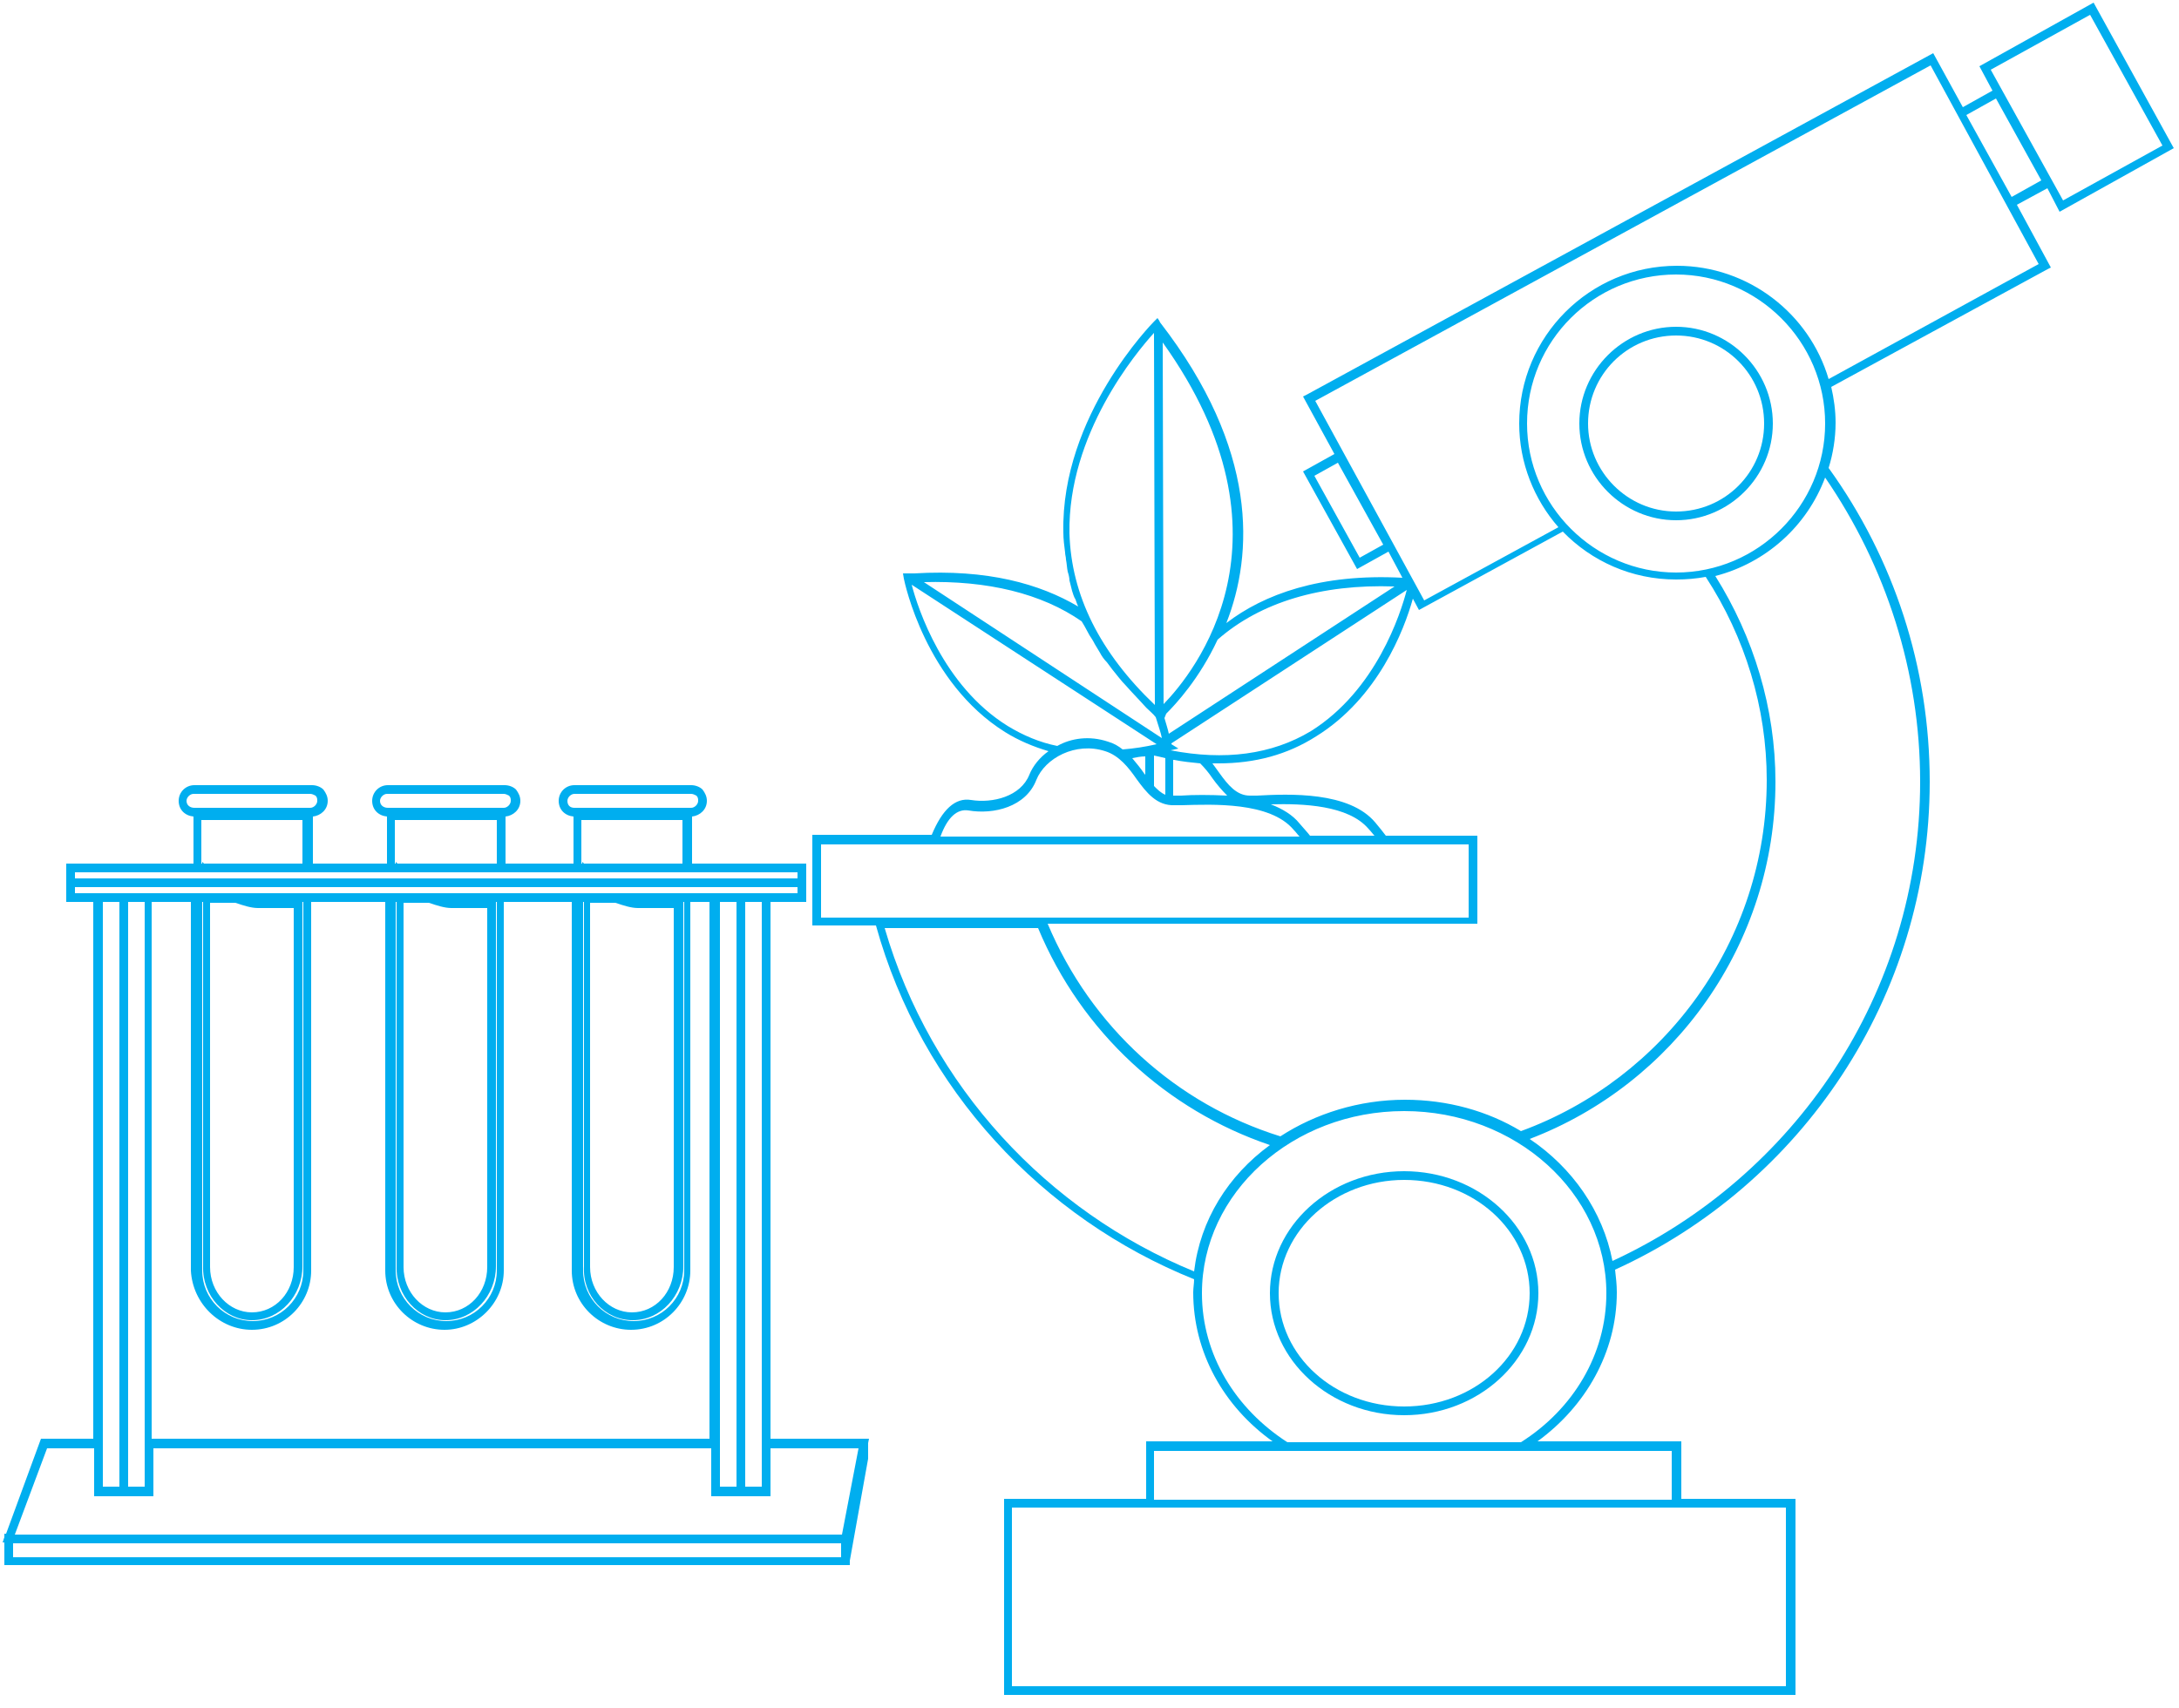 <?xml version="1.0" encoding="utf-8"?>
<!-- Generator: Adobe Illustrator 25.2.1, SVG Export Plug-In . SVG Version: 6.00 Build 0)  -->
<svg version="1.1" id="Layer_1" xmlns="http://www.w3.org/2000/svg" xmlns:xlink="http://www.w3.org/1999/xlink" x="0px" y="0px"
	 viewBox="0 0 250 196" style="enable-background:new 0 0 250 196;" xml:space="preserve">
<style type="text/css">
	.st0{fill:#00AEEF;}
</style>
<g>
	<path class="st0" d="M88.4,103.5h4.1v-1.7v-2.7H79.4v-5v-0.4c0.9-0.1,1.7-0.8,1.7-1.8c0-0.5-0.2-0.9-0.5-1.3
		c-0.3-0.3-0.8-0.5-1.3-0.5c0,0,0,0,0,0H65.9c-1,0-1.8,0.8-1.8,1.8c0,1,0.7,1.7,1.7,1.8v0.4v5H58v-5.4c0.9-0.1,1.7-0.8,1.7-1.8
		c0-0.5-0.2-0.9-0.5-1.3c-0.3-0.3-0.8-0.5-1.3-0.5c0,0,0,0,0,0H44.5c-1,0-1.8,0.8-1.8,1.8c0,1,0.7,1.7,1.7,1.8v0.4v5h-8.5v-5.4
		c0.9-0.1,1.7-0.8,1.7-1.8c0-0.5-0.2-0.9-0.5-1.3c-0.3-0.3-0.8-0.5-1.3-0.5c0,0,0,0,0,0H22.3c-1,0-1.8,0.8-1.8,1.8
		c0,1,0.7,1.7,1.7,1.8v0.4v5H7.6v2.7v1.7h3.1v61.6H4.7l-4,10.9H0.5v0.4l-0.2,0.6h0.2v2.6h97v-0.5l2.1-11.7v-1.8l0.1-0.5H88.4V103.5z
		 M65.1,91.9c0-0.4,0.4-0.8,0.8-0.8h13.4c0.2,0,0.4,0.1,0.6,0.2c0.2,0.2,0.2,0.4,0.2,0.6c0,0.4-0.4,0.8-0.8,0.8H65.9
		C65.4,92.7,65.1,92.4,65.1,91.9z M66.7,94.1h11.6v5H67l-0.2-0.2v0.2h-0.1V94.1z M43.6,91.9c0-0.4,0.4-0.8,0.8-0.8h13.4c0,0,0,0,0,0
		c0.2,0,0.4,0.1,0.6,0.2c0.2,0.2,0.2,0.4,0.2,0.6c0,0.4-0.4,0.8-0.8,0.8H44.5C44,92.7,43.6,92.4,43.6,91.9z M45.3,94.1H57v5H45.6
		l-0.2-0.2v0.2h-0.1V94.1z M21.4,91.9c0-0.4,0.4-0.8,0.8-0.8h13.4c0.2,0,0.4,0.1,0.6,0.2c0.2,0.2,0.2,0.4,0.2,0.6
		c0,0.4-0.4,0.8-0.8,0.8H22.3C21.8,92.7,21.4,92.4,21.4,91.9z M23.1,94.1h11.6v5H23.4l-0.2-0.2v0.2h-0.1V94.1z M8.6,100.1h82.9v0.7
		H8.6V100.1z M8.6,102.5v-0.7h82.9v0.7h-3.1h-3.9h-2.9h-64h0h-3.9h-2.9H8.6z M87.4,103.5v67.1h-1.9v-67.1H87.4z M84.5,103.5v67.1
		h-1.9v-67.1H84.5z M29.6,104.2h4.1v41.2c0,2.9-2.1,5.2-4.8,5.2c-2.6,0-4.8-2.3-4.8-5.2v-41.8h2.9C27.9,103.9,28.8,104.2,29.6,104.2
		z M28.9,151.5c3.2,0,5.8-2.8,5.8-6.2v-41.8h0.1v42.3c0,3.2-2.6,5.8-5.8,5.8s-5.8-2.6-5.8-5.8v-42.3h0.1v41.8
		C23.2,148.7,25.8,151.5,28.9,151.5z M28.9,152.6c3.8,0,6.8-3.1,6.8-6.8v-42.3h8.5v42.3c0,3.8,3.1,6.8,6.8,6.8s6.8-3.1,6.8-6.8
		v-42.3h7.8v42.3c0,3.8,3.1,6.8,6.8,6.8c3.8,0,6.8-3.1,6.8-6.8v-42.3h2.2v61.6h-64v-61.6h4.5v42.3C22.1,149.6,25.2,152.6,28.9,152.6
		z M51.8,104.2h4.1v41.2c0,2.9-2.1,5.2-4.8,5.2c-2.6,0-4.8-2.3-4.8-5.2v-41.8h2.9C50.1,103.9,51,104.2,51.8,104.2z M51.1,151.5
		c3.2,0,5.8-2.8,5.8-6.2v-41.8H57v42.3c0,3.2-2.6,5.8-5.8,5.8s-5.8-2.6-5.8-5.8v-42.3h0.1v41.8C45.4,148.7,48,151.5,51.1,151.5z
		 M73.2,104.2h4.1v41.2c0,2.9-2.1,5.2-4.8,5.2c-2.6,0-4.8-2.3-4.8-5.2v-41.8h2.9C71.5,103.9,72.4,104.2,73.2,104.2z M72.6,151.5
		c3.2,0,5.8-2.8,5.8-6.2v-41.8h0.1v42.3c0,3.2-2.6,5.8-5.8,5.8c-3.2,0-5.8-2.6-5.8-5.8v-42.3h0.1v41.8
		C66.8,148.7,69.4,151.5,72.6,151.5z M16.6,103.5v67.1h-1.9v-67.1H16.6z M13.7,103.5v67.1h-1.9v-67.1H13.7z M1.5,177.1h95v1.6h-95
		V177.1z M98.5,166.2l-1.9,9.9H1.7l3.7-9.9h5.4v5.5h2.9h3.9h0v-5.5h64v5.5h2.9h3.9v-5.5H98.5z"/>
	<path class="st0" d="M236.3,24.3l13.1-7.3l-9.2-16.7l-13.1,7.3l1.5,2.8l-3.4,1.9l-3.4-6.2l-71.9,39.2l-0.4,0.2l3.6,6.6l-3.6,2
		l6.2,11.2l3.6-2l1.6,3c-9.4-0.5-15.9,1.9-20.2,5.2c3.1-7.9,3.7-19.9-7.6-34.5l-0.1-0.2l-0.2-0.3l-0.4,0.4
		c-0.1,0.1-10.7,10.8-10.4,24.2c0,0.8,0.1,1.5,0.2,2.3c0,0.3,0.1,0.5,0.1,0.8c0.1,0.5,0.1,0.9,0.2,1.4c0.1,0.3,0.2,0.7,0.2,1
		c0.1,0.4,0.2,0.8,0.3,1.2c0.1,0.3,0.2,0.7,0.4,1c0.1,0.3,0.2,0.6,0.3,0.8c-4.4-2.6-10.4-4.3-18.8-3.8l0,0l-0.6,0c0,0,0,0-0.1,0
		l-0.1,0l-0.5,0l0,0h0l0.1,0.6c0.1,0.5,2.5,11.9,11.6,17.6c1.6,1,3.3,1.7,5,2.2c-1,0.7-1.8,1.7-2.2,2.7c-1,2.5-4.2,3.3-6.7,2.9
		c-1.8-0.3-3.3,1.1-4.5,4H93.2v10.4h7.3c5.2,18.8,19.1,33.6,36.5,40.6c0,0.5-0.1,1-0.1,1.5c0,6.9,3.5,13.1,9.1,17.1h-14.5v6.6h-16.3
		v22.5h90.8V172h-13.1v-6.6h-16.5c5.5-4,9.1-10.2,9.1-17.1c0-0.9-0.1-1.7-0.2-2.6c21.3-9.7,36.1-31.2,36.1-56
		c0-13.1-4.1-25.6-11.6-36c0.5-1.6,0.8-3.4,0.8-5.2c0-1.4-0.2-2.8-0.5-4.1l24.8-13.5l0.4-0.2l-3.9-7.2l3.5-1.9L236.3,24.3z M228.4,8
		l11.4-6.3l8.3,15L236.7,23L228.4,8z M156,64l-5.2-9.4l2.7-1.5l5.2,9.4L156,64z M149.1,94.5c-0.8-1-2-1.7-3.3-2.2
		c3.7-0.1,8.9,0.1,11.2,2.8c0.3,0.3,0.5,0.6,0.7,0.8h-7.4C150,95.5,149.6,95.1,149.1,94.5z M131.4,88.9c0,0-0.1-0.1-0.1-0.1
		c-0.4-0.6-0.9-1.2-1.4-1.8c0.5-0.1,1-0.2,1.5-0.2V88.9z M132.4,86.7c0.5,0.1,0.9,0.2,1.3,0.3v4.2c-0.5-0.2-0.9-0.6-1.3-1V86.7z
		 M134.7,87.2c1,0.2,2,0.3,3,0.4c0.5,0.5,1,1.1,1.4,1.7c0.5,0.7,1.1,1.4,1.7,2c-2-0.1-3.9-0.1-5.3,0l-0.8,0c0,0-0.1,0-0.1,0V87.2z
		 M134.3,86.1l0.9-0.2l-0.8-0.5c0,0,0-0.1,0-0.1l27-17.6c-0.7,2.7-3.5,11.5-11,16.2C145.9,86.6,140.5,87.3,134.3,86.1z M160,67.3
		l-25.9,16.9c-0.1-0.5-0.3-1.1-0.5-1.8c0.1-0.2,0.1-0.3,0.2-0.5c1.1-1.1,3.8-4,5.9-8.5C144.6,69.1,151.6,67,160,67.3z M133.5,80.8
		l-0.1-41.5C149.5,61.8,137,77.2,133.5,80.8z M132.4,38.2l0.1,42.7c-6.3-6-9.6-12.6-9.8-19.7C122.5,49.8,130.4,40.4,132.4,38.2z
		 M124.1,71.3c0.1,0.2,0.2,0.3,0.3,0.5c0.2,0.4,0.4,0.7,0.6,1.1c0.2,0.3,0.4,0.6,0.6,1c0.2,0.3,0.4,0.7,0.6,1
		c0.2,0.4,0.5,0.8,0.8,1.1c0.2,0.3,0.4,0.5,0.6,0.8c0.5,0.6,1,1.3,1.6,1.9c0.7,0.8,1.5,1.6,2.3,2.5c0.4,0.4,0.8,0.7,1.1,1.1
		c0.3,1,0.6,1.8,0.7,2.4L106,66.8C113.3,66.6,119.5,68.1,124.1,71.3z M115.6,83.3c-7.4-4.6-10.3-13.5-11-16.2l28.1,18.3
		c-1.3,0.3-2.6,0.5-3.9,0.6c-0.5-0.4-1-0.7-1.7-0.9c-2.1-0.7-4.2-0.4-5.8,0.5C119.3,85.2,117.4,84.4,115.6,83.3z M111.1,93
		c2.9,0.5,6.6-0.4,7.8-3.5c1-2.5,4.5-4.4,7.9-3.3c1.6,0.5,2.7,1.9,3.6,3.2c1.1,1.5,2.3,3.1,4.4,3l0.8,0c3.5-0.1,10.1-0.4,12.8,2.8
		c0.3,0.3,0.5,0.6,0.7,0.8h-41.2C108.7,93.8,109.8,92.8,111.1,93z M94.2,105.3v-8.4h74.3v8.4H94.2z M169.5,106.3V95.9H159
		c-0.3-0.4-0.7-0.9-1.2-1.5c-3-3.6-9.9-3.3-13.6-3.1l-0.8,0c-1.5,0-2.5-1.2-3.5-2.6c-0.3-0.4-0.5-0.7-0.8-1.1c0.2,0,0.5,0,0.7,0
		c4.2,0,7.9-1,11.2-3.1c7.1-4.4,10.1-12.2,11.1-15.8l0.7,1.3l16.5-9c3.3,3.4,7.9,5.5,13,5.5c1.2,0,2.3-0.1,3.4-0.3
		c4.5,6.9,7,15,7,23.3c0,18.5-11.8,34.3-28.2,40.3c-3.8-2.3-8.4-3.6-13.3-3.6c-5.3,0-10.3,1.6-14.3,4.2
		c-11.9-3.7-21.7-12.5-26.7-24.4H169.5z M175.2,48.6c0-9.5,7.7-17.1,17.1-17.1s17.1,7.7,17.1,17.1s-7.7,17.1-17.1,17.1
		S175.2,58,175.2,48.6z M101.5,106.5h17.6c5,12,14.8,20.9,26.6,24.9c-4.8,3.5-8,8.6-8.7,14.5C120.2,139,106.8,124.7,101.5,106.5z
		 M204.9,173v20.5h-88.8V173h15.3h61.4H204.9z M191.8,166.5v5.6h-59.4v-5.6H191.8z M174.5,165.5h-26.8c-5.9-3.8-9.8-10-9.8-17.1
		c0-11.5,10.4-20.9,23.2-20.9s23.2,9.4,23.2,20.9C184.3,155.4,180.5,161.7,174.5,165.5z M220.3,89.7c0,24.4-14.5,45.4-35.3,55
		c-1.1-5.7-4.6-10.7-9.5-14c16.5-6.3,28.2-22.3,28.2-41c0-8.4-2.5-16.6-6.9-23.6c5.8-1.5,10.5-5.7,12.6-11.3
		C216.4,65,220.3,77.1,220.3,89.7z M233.9,30.3l-24.1,13.2c-2.2-7.5-9.2-13-17.4-13c-10,0-18.1,8.1-18.1,18.1
		c0,4.5,1.7,8.7,4.5,11.9l-15.4,8.4l-12.5-22.9l70.6-38.5L233.9,30.3z M230.8,22.6l-5.2-9.4l3.4-1.9l5.2,9.4L230.8,22.6z"/>
	<path class="st0" d="M203.4,48.6c0-6.1-5-11.1-11.1-11.1s-11.1,5-11.1,11.1s5,11.1,11.1,11.1S203.4,54.7,203.4,48.6z M182.2,48.6
		c0-5.6,4.5-10.1,10.1-10.1s10.1,4.5,10.1,10.1c0,5.6-4.5,10.1-10.1,10.1S182.2,54.1,182.2,48.6z"/>
	<path class="st0" d="M161.1,134.4c-8.5,0-15.4,6.3-15.4,14c0,7.7,6.9,14,15.4,14c8.5,0,15.4-6.3,15.4-14
		C176.5,140.7,169.6,134.4,161.1,134.4z M161.1,161.4c-8,0-14.4-5.8-14.4-13s6.5-13,14.4-13c8,0,14.4,5.8,14.4,13
		S169.1,161.4,161.1,161.4z"/>
</g>
</svg>
